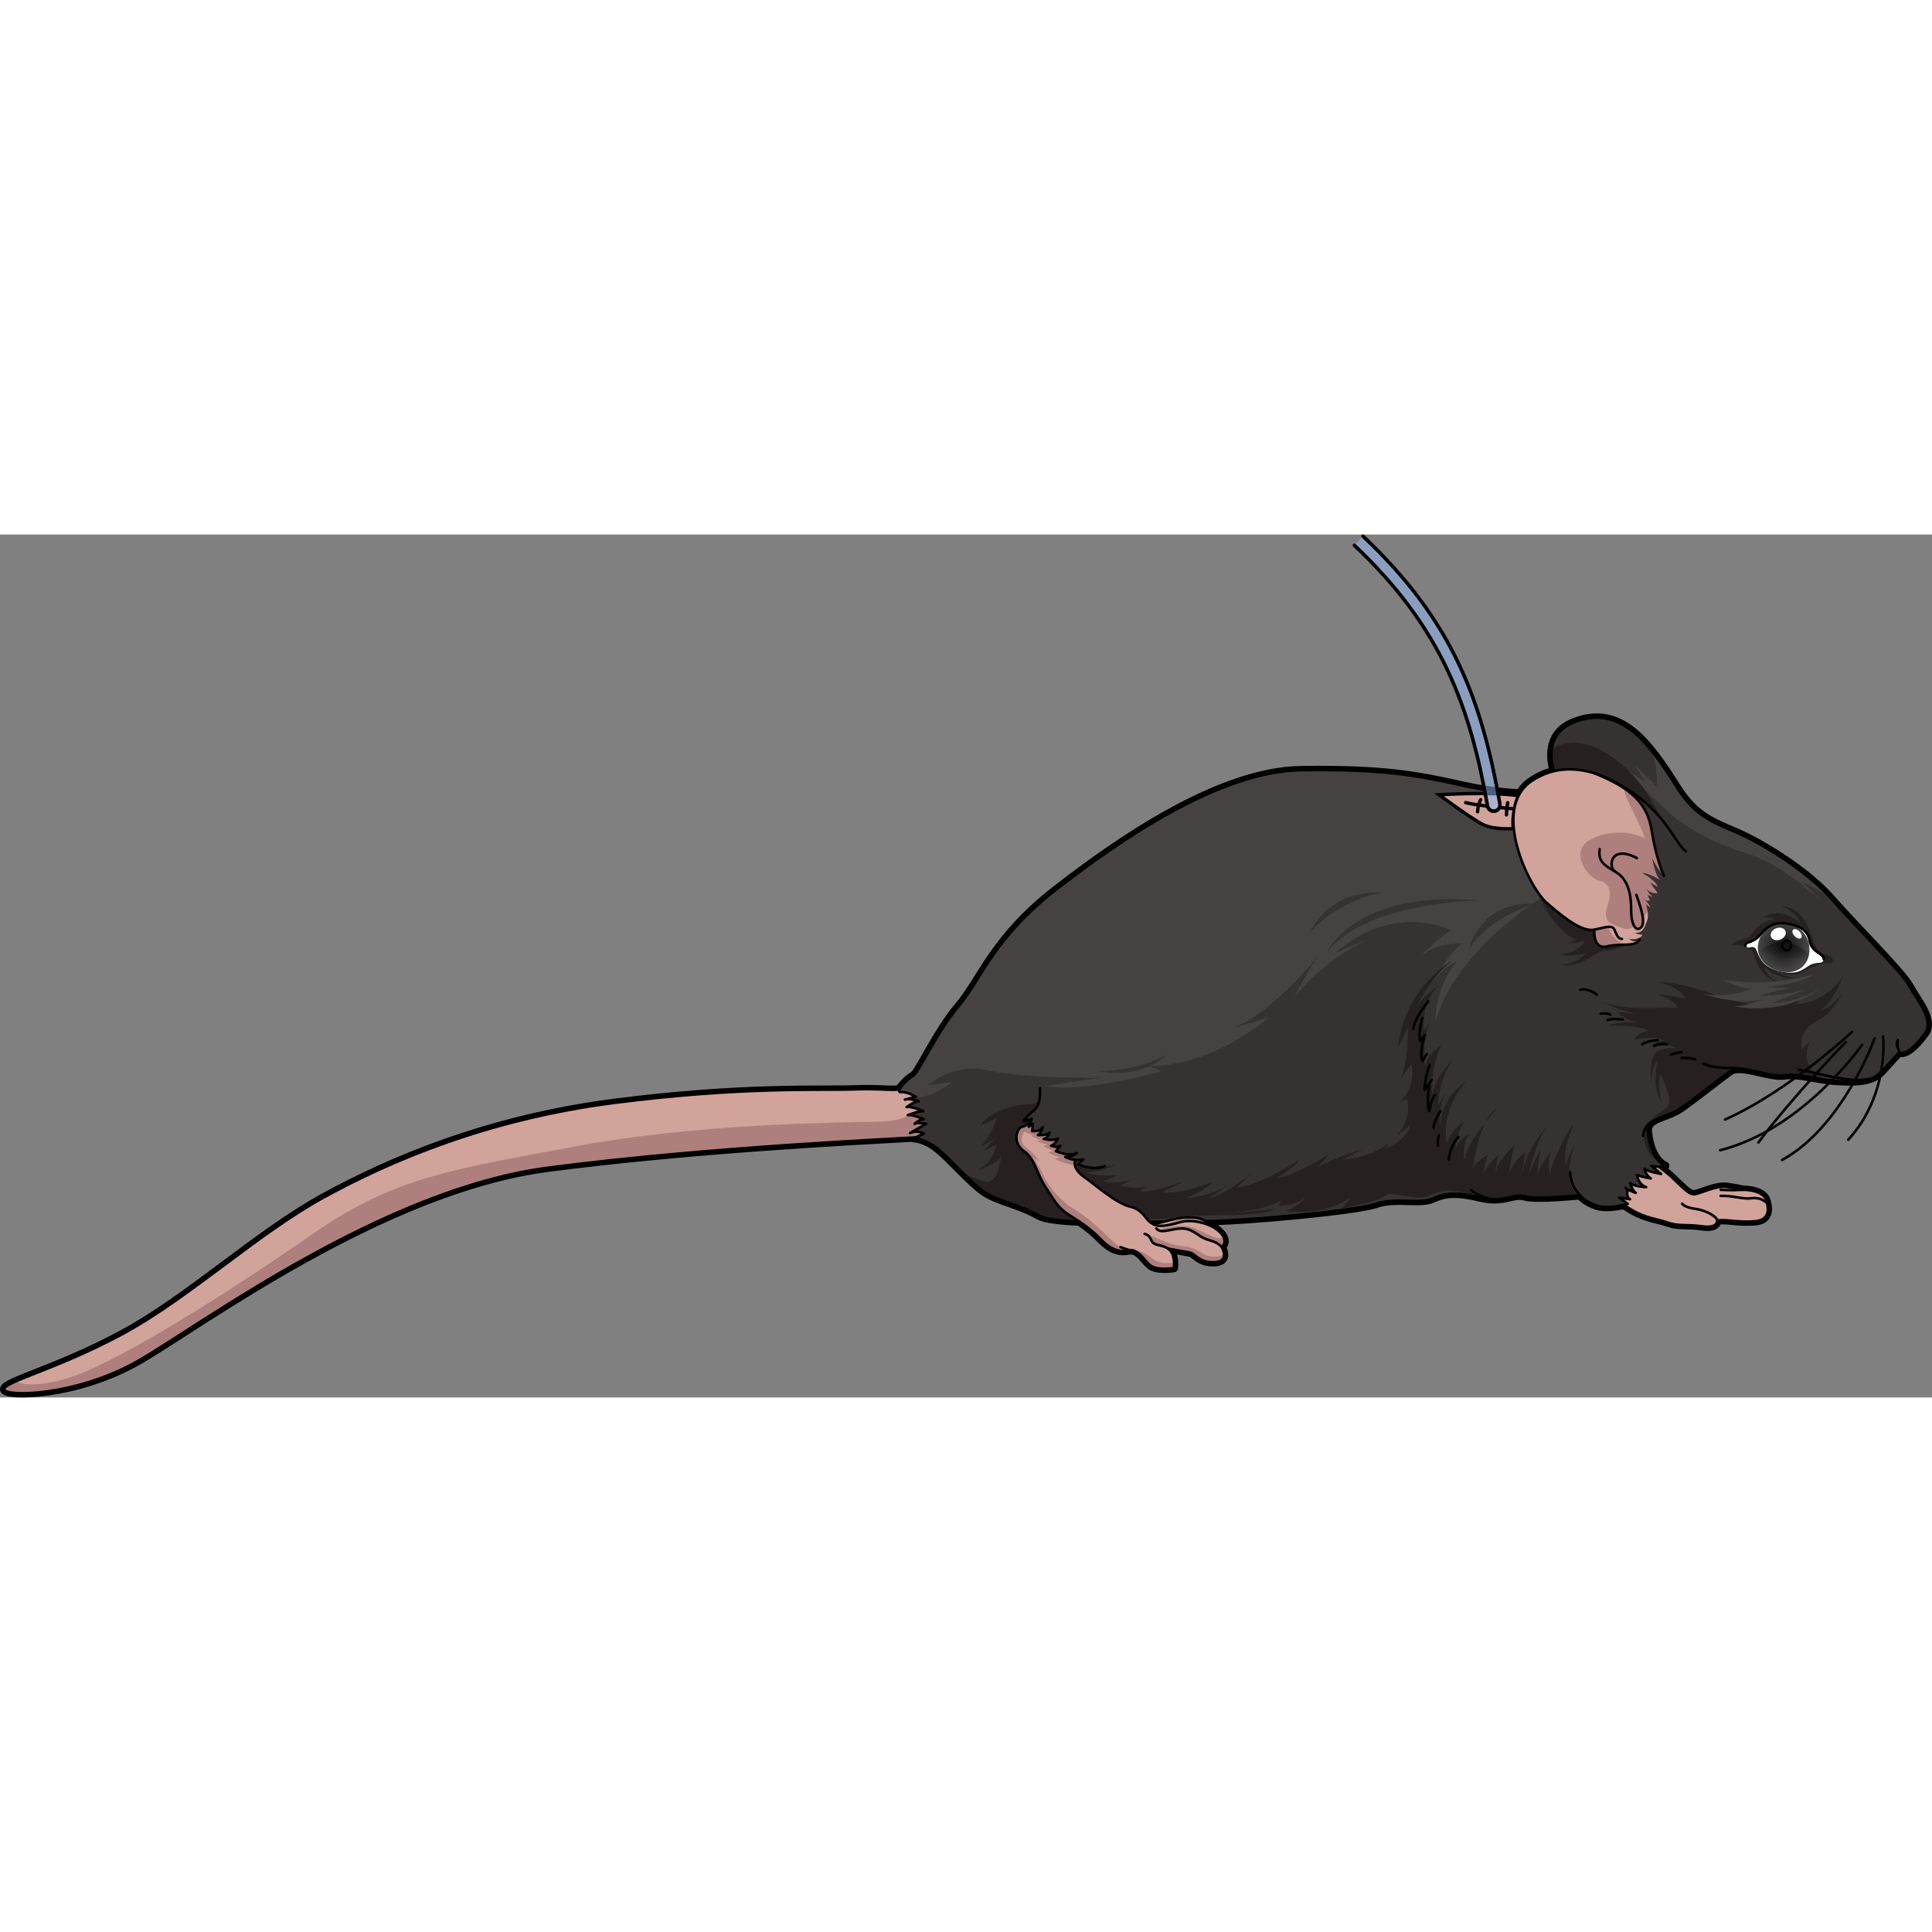 <?xml version="1.0" encoding="utf-8"?>
<!-- Created by: Science Figures, www.sciencefigures.org, Generator: Science Figures Editor -->
<!DOCTYPE svg PUBLIC "-//W3C//DTD SVG 1.1//EN" "http://www.w3.org/Graphics/SVG/1.1/DTD/svg11.dtd">
<svg version="1.1" id="Layer_1" xmlns="http://www.w3.org/2000/svg" xmlns:xlink="http://www.w3.org/1999/xlink" 
	 width="800px" height="800px" viewBox="0 0 571.912 255.458" enable-background="new 0 0 571.912 255.458"
	 xml:space="preserve">
<rect x="0" y="0" width="571.912" height="255.458" fill="#808080" stroke="none"/>
<g>
	<g>
		<g>
			<g>
				
					<path fill="none" stroke="#000000" stroke-width="2.5" stroke-linecap="round" stroke-linejoin="round" stroke-miterlimit="10" d="
					M1.251,253.056c0.174,2.25,21.463,2.078,39.986-8.654c18.52-10.732,72.008-50.543,120.818-56.947
					c42.461-5.572,91.076-8,109.047-8.992l-0.518,0.242c0,0,3.238,0,7.162,3.24c3.92,3.24,9.889,10.23,13.811,12.787
					s10.229,3.58,15.855,6.82c1.818,1.047,6.385,1.576,12.082,1.82c2.301,1.563,4.441,3.23,6.365,5.256
					c2.74,2.885,5.338,3.895,8.223,3.318c2.885-0.578,4.328,2.596,6.346,4.326c2.02,1.732,7.068,0.865,7.068,0.865
					s0.578-4.182-1.73-5.77c0,0,4.615,0.865,6.348,1.154c1.73,0.289,2.883,3.174,7.5,2.885c4.615-0.289,2.02-4.471,2.02-4.471
					s2.739-2.02-1.586-5.338c-1.418-1.086-2.412-1.826-3.252-2.34c11.896-0.074,44.951-3.148,50.531-5.117
					c5.797-2.047,12.959,0.17,16.709-1.535c3.752-1.705,6.989-2.045,14.151-0.34c7.161,1.703,9.548-1.363,13.128-0.342
					c3.58,1.023,16.369-0.342,16.369-0.342s1.363,1.877,4.943,3.07c2.551,0.85,6.126,0.232,7.979-0.195
					c0.841,0.527,1.728,1.068,2.626,1.588c4.108,2.381,7.572,2.596,10.602,3.678s5.625,0.434,10.17,1.082
					c4.543,0.648,4.326-1.73,4.326-1.73c3.029-0.434,6.059,0.648,11.252,0.215c5.192-0.432,3.461-5.408,3.461-5.408
					c-0.432-4.111-7.14-3.895-7.14-3.895s-1.298-0.432-4.761-0.865c-3.46-0.434-8.004,2.164-9.736,2.164
					c-1.73,0-3.895-2.598-6.707-5.193c-0.9-0.83-2.264-1.904-3.705-2.98c1.143-0.016,1.924-0.225,1.924-0.225
					c-2.898-1.363-4.604-5.285-5.115-9.889s5.285-3.92,10.229-7.502c4.945-3.58,10.742-8.184,13.982-10.57
					c3.238-2.389,11.593,1.875,16.197,1.193c4.604-0.682,9.549,1.363,16.539,1.705c6.989,0.34,10.058-0.512,12.445-3.07
					c2.387-2.557,4.946-5.455,4.946-5.455c1.874,0.852,4.772-1.705,7.671-5.627s-2.387-9.889-4.604-13.98
					c-2.218-4.092-16.026-17.732-23.188-25.916c-7.162-8.184-20.801-16.537-28.473-19.777c-7.675-3.24-12.18-5.17-17.394-13.469
					c-8.351-13.301-16.538-24.039-29.837-19.095c-7.785,2.895-7.74,9.582-6.365,14.634c-2.221,0.532-4.436,1.469-6.594,2.928
					c-1.498,1.012-2.633,2.258-3.467,3.672c-4.775-0.244-10.449-0.893-16.822-2.309c-13.811-3.068-23.53-4.944-47.91-4.605
					c-24.383,0.34-54.22,21.143-72.635,35.465c-18.414,14.32-21.992,26.428-28.643,34.27c-6.648,7.844-11.936,19.949-13.639,20.801
					c-1.15,0.576-3.229,2.623-3.885,3.844c-1.62,0.643-5.242-0.191-13.777,0.125c-9.348,0.346-32.889-0.865-70.621,3.98
					c-37.737,4.848-66.642,17.311-86.201,28.043c-19.561,10.73-39.813,29.771-59.371,40.33
					C16.83,247.171,1.08,250.806,1.251,253.056z"/>
				<path fill="#D1A39B" d="M484.531,182.521c0,0,7.357,4.977,10.17,7.572s4.977,5.193,6.707,5.193c1.732,0,6.276-2.598,9.736-2.164
					c3.463,0.434,4.761,0.865,4.761,0.865s6.708-0.217,7.14,3.895c0,0,1.731,4.977-3.461,5.408
					c-5.193,0.434-8.223-0.648-11.252-0.215c0,0,0.217,2.379-4.326,1.73c-4.545-0.648-7.141,0-10.17-1.082
					s-6.493-1.297-10.602-3.678c-4.112-2.381-8.006-5.193-8.006-5.193L484.531,182.521z"/>
				<path fill="none" d="M475.228,194.853l5.008-6.639c0.486-0.539,0.83-0.924,0.893-0.996c0.214-0.252,4.568-1.611,6.816-2.324
					c0.512,0.363,1.053,0.75,1.602,1.15c0.023,1.117,0.146,3.51,0.752,4.225c0.047,0.055,0.095,0.1,0.146,0.133
					c0.951,0.619-1.758-0.855-1.758-0.855s0.666,1.902,1.092,2.188c0.427,0.285-2.804-0.285-2.804-0.285l1.663,2.045
					c0,0-3.946,0.426-4.517,0.236c-0.569-0.189,0.619,2.947,0.619,2.947l-1.948-0.715c0,0,0.381,2.332,1.854,2.949
					s7.129,3.469,13.546,3.992c6.416,0.523,8.033,0.951,7.606-0.189c-0.428-1.141-4.896-3.328-4.896-3.328s4.04-0.521,7.035,0.666
					c2.994,1.188,6.321,1.568,9.505,1.807c3.187,0.236,5.563-2.33,4.042-3.709c-1.521-1.377-6.75-1.758-6.75-1.758
					s4.041-0.523,5.229-0.57c0.904-0.037-2.17-1.252-3.699-1.834c1.381,0.023,6.408,0.35,6.781,3.895c0,0,1.731,4.977-3.461,5.408
					c-5.193,0.434-8.223-0.648-11.252-0.215c0,0,0.217,2.379-4.326,1.73c-4.545-0.648-7.141,0-10.17-1.082
					s-6.493-1.297-10.602-3.678C479.122,197.665,475.228,194.853,475.228,194.853z"/>
				
					<path fill="none" stroke="#000000" stroke-width="0.75" stroke-linecap="round" stroke-linejoin="round" stroke-miterlimit="10" d="
					M484.531,182.521c0,0,7.357,4.977,10.17,7.572s4.977,5.193,6.707,5.193c1.732,0,6.276-2.598,9.736-2.164
					c3.463,0.434,4.761,0.865,4.761,0.865s6.708-0.217,7.14,3.895c0,0,1.731,4.977-3.461,5.408
					c-5.193,0.434-8.223-0.648-11.252-0.215c0,0,0.217,2.379-4.326,1.73c-4.545-0.648-7.141,0-10.17-1.082
					s-6.493-1.297-10.602-3.678c-4.112-2.381-8.006-5.193-8.006-5.193L484.531,182.521z"/>
				
					<path fill="none" stroke="#000000" stroke-width="0.75" stroke-linecap="round" stroke-linejoin="round" stroke-miterlimit="10" d="
					M508.332,203.075c0-1.082-3.244-3.029-6.49-3.463c-3.246-0.432-3.895-1.514-3.895-1.514"/>
				
					<path fill="none" stroke="#000000" stroke-width="0.75" stroke-linecap="round" stroke-linejoin="round" stroke-miterlimit="10" d="
					M515.905,193.987c-3.39,0.217-6.563,0-6.563,0"/>
				
					<path fill="none" stroke="#000000" stroke-width="0.75" stroke-linecap="round" stroke-linejoin="round" stroke-miterlimit="10" d="
					M523.044,197.882c-1.441-1.227-2.74-1.658-4.904-1.371c-2.162,0.289-5.193-0.863-8.799-0.721"/>
				<g>
					<g>
						<path fill="#D1A39B" d="M276.47,158.546c-0.346-0.422-8.309,4.328-9.691,5.367c-1.386,1.037-4.848,0-14.195,0.346
							s-32.889-0.865-70.621,3.98c-37.737,4.848-66.642,17.311-86.201,28.043c-19.561,10.73-39.813,29.771-59.371,40.33
							C16.83,247.171,1.08,250.806,1.251,253.056c0.174,2.25,21.463,2.078,39.986-8.654c18.52-10.732,72.008-50.543,120.818-56.947
							c48.813-6.404,105.76-8.656,114.933-9.348C286.164,177.415,281.144,164.259,276.47,158.546z"/>
						<path fill="#AE7F7C" d="M41.238,244.401c-18.523,10.732-39.813,10.904-39.986,8.654c-0.049-0.641,1.197-1.395,3.451-2.389
							c3.602,1.992,12.398,0.764,21.806-3.393c15.124-6.684,41.567-23.201,66.06-40.232c24.488-17.031,41.568-19.061,77.336-25.828
							s75.727-7.088,90.551-7.412c14.82-0.32,12.566-9.889,12.566-9.889l2.52-5.105c0.519-0.232,0.864-0.342,0.93-0.262
							c4.674,5.713,9.693,18.869,0.519,19.561c-9.173,0.691-66.12,2.943-114.933,9.348
							C113.246,193.858,59.757,233.669,41.238,244.401z"/>
					</g>
					
						<path fill="none" stroke="#000000" stroke-width="0.75" stroke-linecap="round" stroke-linejoin="round" stroke-miterlimit="10" d="
						M276.47,158.546c-0.346-0.422-8.309,4.328-9.691,5.367c-1.386,1.037-4.848,0-14.195,0.346s-32.889-0.865-70.621,3.98
						c-37.737,4.848-66.642,17.311-86.201,28.043c-19.561,10.73-39.813,29.771-59.371,40.33
						C16.83,247.171,1.08,250.806,1.251,253.056c0.174,2.25,21.463,2.078,39.986-8.654c18.52-10.732,72.008-50.543,120.818-56.947
						c48.813-6.404,105.76-8.656,114.933-9.348C286.164,177.415,281.144,164.259,276.47,158.546z"/>
				</g>
				<path fill="#363232" d="M496.157,74.53c5.214,8.299,9.719,10.229,17.394,13.469c7.672,3.24,21.311,11.594,28.473,19.777
					c7.161,8.184,20.97,21.824,23.188,25.916c2.217,4.092,7.502,10.059,4.604,13.98s-5.797,6.479-7.671,5.627
					c0,0-2.56,2.898-4.946,5.455c-2.388,2.559-5.456,3.41-12.445,3.07c-6.99-0.342-11.936-2.387-16.539-1.705
					c-4.604,0.682-12.959-3.582-16.197-1.193c-3.24,2.387-9.037,6.99-13.982,10.57c-4.943,3.582-10.74,2.898-10.229,7.502
					s2.217,8.525,5.115,9.889c0,0-1.875,0.512-4.092,0l2.896,2.387c0,0-3.58-0.512-4.943-1.533c0,0,0.341,1.875,1.875,2.898
					c0,0-2.729-0.512-4.092-1.023c0,0,0.34,2.729,2.729,3.58c0,0-3.58-0.17-4.773-1.193c0,0,0.682,2.217,1.703,2.9
					c0,0-2.387-0.854-2.898-1.365c-0.51-0.512,0.512,0.512,0.512,0.512s-0.682,1.875,0.684,2.729l-3.24-0.512l2.557,1.875
					c0,0-5.625,1.705-9.207,0.512c-3.58-1.193-4.943-3.07-4.943-3.07s-12.789,1.365-16.369,0.342
					c-3.58-1.021-5.967,2.045-13.128,0.342c-7.162-1.705-10.399-1.365-14.151,0.34c-3.75,1.705-10.912-0.512-16.709,1.535
					s-41.262,5.285-51.832,5.115c-10.573-0.17-42.455,1.535-48.082-1.705s-11.934-4.264-15.855-6.82s-9.891-9.547-13.811-12.787
					c-3.924-3.24-7.162-3.24-7.162-3.24l2.898-1.363c0,0-2.045-1.193-4.091-0.17l4.772-2.729c0,0-2.898-0.512-3.408,0
					c0,0,1.361-1.363,2.727-1.363c0,0-3.58-1.535-4.773-1.195c0,0,3.068-1.191,4.604-1.191c0,0-3.58-1.533-4.945-1.195
					c0,0,2.559-1.875,3.58-1.703c0,0-2.727-1.023-4.093-0.514l3.241-0.852c0,0-2.56-1.533-4.434-1.363
					c-1.875,0.17,1.877-3.922,3.582-4.775c1.703-0.852,6.99-12.957,13.639-20.801c6.65-7.842,10.229-19.949,28.643-34.27
					c18.415-14.322,48.252-35.125,72.635-35.465c24.38-0.339,34.1,1.537,47.91,4.605s24.381,2.557,29.496,2.047
					c0,0-9.547-16.027,3.752-20.972S487.806,61.229,496.157,74.53z"/>
				<path fill="#464241" d="M270.246,160.29c1.703-0.852,6.99-12.957,13.639-20.801c6.65-7.842,10.229-19.949,28.643-34.27
					c18.415-14.322,48.252-35.125,72.635-35.465c24.38-0.339,34.1,1.537,47.91,4.605c7.875,1.75,14.691,2.334,20.049,2.42
					c2.498,11.1,5.97,28.938,5.97,28.938s-27.558,15.85-34.142,38.287c0,0-0.244-10,6.34-17.559c0,0-3.658,1.219-6.584,5.365
					c0,0,3.658-7.316,8.047-10.73c0,0-7.373-0.398-12.214,3.67c2.159-2.127,6.271-6.014,9.044-7.572c0,0-17.07-8.779-34.385,6.828
					l10.487-4.633c0,0-13.66,6.096-22.438,17.559c0,0,3.902-8.291,7.561-12.926c0,0-12.926,16.584-25.364,21.949l10-2.928
					c0,0-15.364,13.902-34.872,14.389l3.17,1.463c0,0-22.682,6.586-34.632,4.391l16.584-2.439c0,0-22.679,0.244-33.165-2.195
					c-10.486-2.438-17.803,4.391-17.803,4.391l7.07-0.975c0,0-5.197,4.826-12.613,4.881l1.916-0.504c0,0-2.56-1.533-4.434-1.363
					C264.789,165.235,268.541,161.144,270.246,160.29z"/>
				<path fill="#D1A39B" stroke="#000000" stroke-miterlimit="10" d="M447.989,87.068c0,0-5.66,0.415-8.919-1.172
					s-13.112-8.862-13.112-8.862s15.834-0.988,23.568,0.302C448.089,80.142,447.603,85.163,447.989,87.068z"/>
				<g>
					<g>
						<path fill="#464241" d="M483.964,68.162l6.34,6.341c0,0,0.936-4.225-1.416-10.473c2.492,3.084,4.875,6.686,7.269,10.5
							c5.214,8.299,9.719,10.229,17.394,13.469c7.484,3.16,20.634,11.189,27.92,19.18c-2.805-1.768-5.611-3.365-8-4.387l7.316,7.314
							c0,0-12.194-12.193-23.413-15.607c-11.218-3.414-18.776-8.047-23.898-12.682c-5.12-4.633-14.876-14.144-14.876-14.144
							l8.291,5.608L483.964,68.162z"/>
						<g>
							<path fill="#464241" d="M419.095,126.202c0.445-0.539,0.929-1.02,1.442-1.451
								C419.659,125.618,419.095,126.202,419.095,126.202z"/>
						</g>
						<g>
							<path fill="#272021" d="M541.748,126.964c0.922,0.154,1.52-1.418-0.607-2.33s-3.344-1.316-4.456-4.559
								c-1.116-3.242-2.534-9.32-9.321-10.131c0,0,4.559,1.824,5.572,5.066c0,0-5.473-5.168-11.348-1.621
								c0,0,1.722-0.406,3.646,0.404c0,0-3.748,0.811-5.369,2.734c-1.622,1.926-1.115,2.736-3.85,3.242
								c-2.734,0.508-3.344,1.824-3.344,1.824s5.066-0.305,6.08,1.723c1.012,2.025,1.619,8.104,8.914,9.625
								c0,0-4.559-1.115-5.471-5.066c0,0,3.85,3.951,9.727,3.545c0,0-4.965-0.709-6.281-2.432c0,0,4.152,2.635,7.901,0.508
								C537.29,127.368,539.922,126.661,541.748,126.964z"/>
							<path fill="#272021" d="M489.472,140.136c3.547-0.203,7.092,0,7.092,0c-0.505-2.332-5.876-3.951-5.876-3.951
								c2.229,0,8.308,1.113,8.308,1.113c-2.635-3.85-8.004-4.762-8.004-4.762c5.977-0.203,13.576,2.838,22.795,5.572
								s19.856-1.215,19.856-1.215l-1.823,2.127c9.117-0.406,13.879-8.51,13.879-8.51c-3.545,9.422-7.498,10.637-7.498,10.637
								c4.154-0.912,7.092-5.471,7.092-5.471s-2.328,5.979-7.7,8.51c-5.368,2.533-4.354,8.207-4.354,8.207l2.635-2.432
								c0,0-3.242,5.875,1.619,9.725c1.015,0.803,2.295,1.389,3.682,1.813c-5.176-0.664-9.185-1.938-12.961-1.379
								c-4.604,0.682-12.959-3.582-16.197-1.193c-3.24,2.387-9.037,6.99-13.982,10.57c-4.943,3.582-10.74,2.898-10.229,7.502
								c0.426,3.846,1.688,7.209,3.783,9.01c-1.798-0.816-3.67-2.469-4.648-5.756c-2.229-7.498,6.281-9.018,7.092-11.65
								c0.811-2.635-2.531-8.916-2.531-8.916c-1.014,3.852,0.303,8.105,0.303,8.105c-3.039-4.053-1.215-11.955-1.215-11.955
								c-1.621,1.115-1.824,6.688-1.824,6.688s-0.607-6.08,0.911-8.51c1.521-2.432,6.282-1.926,6.282-1.926
								c-1.621-1.621-7.092-0.506-7.092-0.506c0.607-1.723,3.748-1.824,3.748-1.824c-2.734-1.621-8.914-0.203-8.914-0.203
								c1.52-2.635,4.355-2.734,4.355-2.734c-3.85-1.824-11.854-1.418-11.854-1.418c2.23-1.418,9.93-1.014,9.93-1.014
								c-5.268-0.102-7.396-3.039-7.396-3.039l6.082,0.475c-6.014-0.693-10.844-3.818-10.844-3.818
								C476.909,140.034,485.927,140.337,489.472,140.136z"/>
							<path fill="#272021" d="M482.945,120.206c0,0-4.326,3.174-7.645,3.029s-6.637,5.336-13.56,4.184c0,0,5.481-0.289,7.5-3.463
								c0,0-4.182,1.299-7.644,0.289c0,0,5.625-0.145,7.5-3.895c0,0-3.029,0.721-5.193,0.576c0,0,3.607-0.865,4.038-2.164
								c0,0-0.434,3.75-6.633-2.74c-6.204-6.49-8.369-17.453-8.369-17.453l18.465,7.789L482.945,120.206z"/>
							<path fill="#272021" d="M451.458,76.737c4.825,0.164,8.62-0.082,11.11-0.33c0,0-4.076-6.848-3.188-12.972
								c11.057-6.692,24.498,6.71,29.047,14.507c5.047,8.654,9.229,15.867,9.807,16.443l-41.398-15.578
								C456.835,78.808,452.89,78.897,451.458,76.737z"/>
							<g>
								<path fill="#272021" d="M456.197,181.745c0.066-0.152,0.135-0.285,0.207-0.379
									C456.404,181.366,456.325,181.509,456.197,181.745z"/>
								<path fill="#272021" d="M443.276,169.683c0,0-1.633,1.877-3.542,4.322C440.692,172.103,441.861,170.517,443.276,169.683z"/>
								<path fill="#272021" d="M340.393,192.913l1.335-0.584C341.728,192.329,341.289,192.626,340.393,192.913z"/>
								<path fill="#272021" d="M315.042,185.261c8.224,4.326,15.003,1.154,15.003,1.154c-2.74,2.307-8.799,2.451-8.799,2.451
									c3.172,1.154,9.086,0.865,9.52,0.865s-4.328,1.73-4.328,1.73c4.328,1.012,8.512-0.576,8.512-0.576l-3.174,1.875
									c4.262,1.088,7.098,0.639,8.618,0.152l-3.28,1.434c3.75,0.867,12.549-2.74,12.982-2.74c0.432,0-6.059,3.029-6.059,3.029
									c6.059,0.867,14.857-3.029,14.857-3.029c-2.021,2.74-7.789,4.762-7.789,4.762c6.49,0,13.125-4.184,13.125-4.184
									l-6.635,4.471c6.635-2.02,13.27-7.934,13.27-7.934l-4.76,4.615c8.656-1.297,18.465-8.365,18.465-8.365
									c-1.011,2.453-6.924,5.625-6.924,5.625c5.913-0.721,16.011-7.355,16.011-7.355l-3.752,4.184
									c5.77-3.318,13.562-5.482,13.562-5.482l-6.059,3.029c8.654-0.289,13.703-4.904,13.703-4.904l-1.01,1.73
									c6.779-2.596,7.356-7.211,7.356-7.211c-0.722,1.297-3.752,3.172-3.752,3.172c4.618-5.77,2.741-10.816,2.741-10.816
									l-2.451,1.586c5.77-5.627,3.75-11.828,3.75-11.828l-3.029,4.326c2.308-5.48,2.02-15.145,2.02-15.145l-2.885,6.203
									c1.586-17.887,16.012-25.965,16.012-25.965c-5.678,4.414-9.207,10.895-10.706,14.088c2.219-3.928,6.956-6.732,6.956-6.732
									c-5.627,4.473-4.617,13.416-4.617,13.416l1.729-2.598c-2.306,5.916-1.44,12.982-1.44,12.982
									c1.588-4.471,4.76-5.914,4.76-5.914c-3.172,7.357-2.596,14.281-2.596,14.281c0.865-5.049,6.201-10.242,6.201-10.242
									c-4.182,5.336-4.471,13.561-4.471,13.561l2.163-3.607c-2.449,5.625-1.442,9.809-1.442,9.809
									c0-8.51,7.502-13.271,7.502-13.271c-8.223,10.242-5.482,18.465-5.482,18.465c0.578-3.607,4.904-6.635,4.904-6.635
									c-2.309,4.326-2.451,8.365-2.451,8.365c0.432-3.029,4.039-4.615,4.039-4.615c-2.309,2.885-1.588,10.098-1.01,6.203
									c0.328-2.215,3.316-6.439,5.832-9.67c-2.844,5.662-3.813,14.141-3.813,14.141c0.576-2.596,4.76-4.615,4.76-4.615
									c-1.155,1.152-1.443,6.057-1.443,6.057c0.434-2.885,4.762-6.346,4.762-6.346c-1.157,1.154-1.299,6.346-1.299,6.346
									c-0.145-3.895,6.201-9.375,6.201-9.375c-1.441,1.443-2.162,9.088-2.162,9.088c1.01-3.605,4.76-6.49,4.76-6.49l-1.154,7.5
									c1.01-8.078,7.934-15.58,7.934-15.58c-2.961,3.58-5.393,12.85-6.035,15.457c0.691-2.316,3.217-7.076,3.953-8.441
									c-0.842,1.969-1.092,8.42-1.092,8.42c0.289-3.174,4.039-7.502,4.039-7.502c-1.299,3.029-0.289,7.502-0.289,7.502
									c-0.145-5.049,9.087-20.051,6.348-13.992c-0.074,0.164-0.146,0.33-0.217,0.494c-2.469,5.83-1.514,10.469-1.514,10.469
									c0.289-2.164,2.596-6.348,2.596-6.348c-4.327,13.705,1.617,14.795,1.617,14.795s-12.789,1.365-16.369,0.342
									c-3.58-1.021-5.967,2.045-13.128,0.342c-0.993-0.238-1.905-0.432-2.761-0.59c-5.781-1.906-7.819-2.01-12.202-0.031
									c-4.471,2.02-11.25-1.73-13.124,0c-1.876,1.732-12.838,3.895-12.838,3.895l2.596-3.461
									c-7.5,5.914-19.473,4.184-19.473,4.184c3.895-1.01,6.923-4.906,6.923-4.906c-2.453,3.318-8.798,3.318-8.798,3.318
									l0.721-1.586c-6.059,3.895-19.617,3.895-19.617,3.895c4.471,0.289,18.607-1.443,18.607-1.443
									c-6.635,3.029-26.252,1.443-29.716,2.453c-3.46,1.01-13.126,0.576-17.452-0.434
									C326.725,200.55,315.042,185.261,315.042,185.261z"/>
							</g>
							<path fill="#272021" d="M293.121,191.483c2.691-1.107,3.166-7.441,3.166-7.441c-1.9,3.008-6.648,3.959-6.648,3.959
								c4.273-2.059,5.381-7.441,5.381-7.441l-4.115,2.059c2.217-2.373,4.275-4.432,4.275-4.432
								c-1.268,1.266-4.908,3.008-4.908,3.008c3.008-3.008,4.908-8.549,4.908-8.549l-4.908,2.375
								c1.582-3.324,8.391-6.016,13.454-6.332c5.067-0.318,5.226-1.742,5.226-1.742l-1.742,13.455l2.217,8.549l12.738,14.516
								c-6.92-0.188-12.655-0.709-14.75-1.914c-5.627-3.24-11.934-4.264-15.855-6.82c-1.824-1.189-4.09-3.336-6.385-5.619
								C288.556,190.692,291.927,191.976,293.121,191.483z"/>
						</g>
					</g>
					<path fill="#464241" d="M537.128,130.104c0,0-12.438,4.146-27.314,1.707c0,0,5.854,2.682,8.778,2.682
						c0,0-6.584,2.928-14.63,1.465c0,0,10.486,3.656,18.291,1.463c0,0-4.88,2.193-9.023,2.193c0,0,13.656,3.414,25.605-5.121
						c0,0-7.805,4.391-14.145,4.146l9.756-3.902c0,0-8.293,2.195-13.658,1.707l8.536-2.193l-6.829-0.246
						C522.496,134.005,532.508,133.245,537.128,130.104z"/>
				</g>
				<path d="M562.143,153.3c-0.599-0.947-1.425-2.211-0.86-3.387c0.566-1.174,0.846-0.695,0.86,0
					c0.011,0.697-0.425,2.742,1.098,3.525L562.143,153.3z"/>
				<g>
					<path fill="#FFFFFF" d="M520.809,118.757c-0.896,1.148-1.495,1.385-3.089,1.91c-1.588,0.529-1.263,1.346-0.309,1.531
						c0.957,0.188,1.847-0.729,2.576,0.922c0.732,1.652,1.487,5.068,7.232,6.275c5.746,1.205,6.964-1.322,9.055-2.17
						c2.092-0.85,3.373,0.146,3.555-1.531s-3.5-1.811-4.146-5.457c-0.651-3.646-3.915-4.535-6.298-5
						C526.64,114.7,523.814,114.903,520.809,118.757z"/>
					<g>
						<radialGradient id="SVGID_1_" cx="527.962" cy="121.898" r="11.874" gradientUnits="userSpaceOnUse">
							<stop  offset="0" style="stop-color:#101010"/>
							<stop  offset="0.64" style="stop-color:#474747"/>
						</radialGradient>
						<path fill="url(#SVGID_1_)" d="M535.548,124.067c-0.613,3.998-3.973,6.178-8.328,5.328c-4.352-0.852-7.411-4.115-6.799-8.117
							c0.611-3.998,4.613-6.893,8.965-6.041C533.741,116.087,536.159,120.067,535.548,124.067z"/>
					</g>
					
						<linearGradient id="SVGID_2_" gradientUnits="userSpaceOnUse" x1="451.744" y1="56.604" x2="451.744" y2="47.798" gradientTransform="matrix(0.985 0.171 -0.171 0.985 91.584 -3.426)">
						<stop  offset="0.461" style="stop-color:#000000;stop-opacity:0"/>
						<stop  offset="1" style="stop-color:#000000"/>
					</linearGradient>
					<path opacity="0.4" fill="url(#SVGID_2_)" d="M529.493,120.856c-3.362-0.658-6.599,0.527-8.951,2.863
						c0.669,2.836,3.259,5.008,6.679,5.676c4.197,0.818,7.451-1.195,8.229-4.928C533.912,122.644,531.874,121.321,529.493,120.856z"
						/>
					
						<path fill="#111111" stroke="#000000" stroke-width="0.656" stroke-linecap="round" stroke-linejoin="round" stroke-miterlimit="10" d="
						M530.22,121.905c-0.125,0.813-0.816,1.355-1.549,1.211c-0.734-0.145-1.225-0.916-1.102-1.729
						c0.125-0.814,0.816-1.357,1.551-1.213C529.855,120.317,530.345,121.091,530.22,121.905z"/>
					<path fill="#FFFFFF" d="M528.585,117.556c0.246,0.955-0.539,2.031-1.747,2.408c-1.208,0.375-2.388-0.094-2.634-1.049
						c-0.247-0.953,0.538-2.033,1.748-2.408C527.159,116.13,528.337,116.601,528.585,117.556z"/>
					<path fill="#FFFFFF" d="M533.208,119.378c-0.33,0.436-1.156,0.266-1.84-0.379c-0.682-0.645-0.967-1.52-0.637-1.955
						c0.332-0.436,1.158-0.264,1.841,0.377C533.254,118.065,533.542,118.942,533.208,119.378z"/>
					
						<path fill="none" stroke="#000000" stroke-width="0.75" stroke-linecap="round" stroke-linejoin="round" stroke-miterlimit="10" d="
						M539.83,125.694c0.182-1.678-3.5-1.811-4.146-5.457c-0.651-3.646-3.915-4.535-6.298-5c-2.746-0.537-5.582-0.342-8.577,3.52
						c-0.796,1.023-2.375,1.785-3.337,2.023c-0.964,0.236-0.773,0.947-0.773,0.947"/>
				</g>
				<g>
					<g>
						
							<path fill="none" stroke="#000000" stroke-width="0.75" stroke-linecap="round" stroke-linejoin="round" stroke-miterlimit="10" d="
							M496.157,74.53c5.214,8.299,9.719,10.229,17.394,13.469c7.672,3.24,21.311,11.594,28.473,19.777
							c7.161,8.184,20.97,21.824,23.188,25.916c2.217,4.092,7.502,10.059,4.604,13.98s-5.797,6.479-7.671,5.627
							c0,0-2.56,2.898-4.946,5.455c-2.388,2.559-5.456,3.41-12.445,3.07c-6.99-0.342-11.936-2.387-16.539-1.705
							c-4.604,0.682-12.959-3.582-16.197-1.193c-3.24,2.387-9.037,6.99-13.982,10.57c-4.943,3.582-10.74,2.898-10.229,7.502
							s2.217,8.525,5.115,9.889c0,0-1.875,0.512-4.092,0l2.896,2.387c0,0-3.58-0.512-4.943-1.533c0,0,0.341,1.875,1.875,2.898
							c0,0-2.729-0.512-4.092-1.023c0,0,0.34,2.729,2.729,3.58c0,0-3.58-0.17-4.773-1.193c0,0,0.682,2.217,1.703,2.9
							c0,0-2.387-0.854-2.898-1.365c-0.51-0.512,0.512,0.512,0.512,0.512s-0.682,1.875,0.684,2.729l-3.24-0.512l2.557,1.875
							c0,0-5.625,1.705-9.207,0.512c-3.58-1.193-4.943-3.07-4.943-3.07s-12.789,1.365-16.369,0.342
							c-3.58-1.021-5.967,2.045-13.128,0.342c-7.162-1.705-10.399-1.365-14.151,0.34c-3.75,1.705-10.912-0.512-16.709,1.535
							s-41.262,5.285-51.832,5.115c-10.573-0.17-42.455,1.535-48.082-1.705s-11.934-4.264-15.855-6.82s-9.891-9.547-13.811-12.787
							c-3.924-3.24-7.162-3.24-7.162-3.24l2.898-1.363c0,0-2.045-1.193-4.091-0.17l4.772-2.729c0,0-2.898-0.512-3.408,0
							c0,0,1.361-1.363,2.727-1.363c0,0-3.58-1.535-4.773-1.195c0,0,3.068-1.191,4.604-1.191c0,0-3.58-1.533-4.945-1.195
							c0,0,2.559-1.875,3.58-1.703c0,0-2.727-1.023-4.093-0.514l3.241-0.852c0,0-2.56-1.533-4.434-1.363
							c-1.875,0.17,1.877-3.922,3.582-4.775c1.703-0.852,6.99-12.957,13.639-20.801c6.65-7.842,10.229-19.949,28.643-34.27
							c18.415-14.322,48.252-35.125,72.635-35.465c24.38-0.339,34.1,1.537,47.91,4.605s24.381,2.557,29.496,2.047
							c0,0-9.547-16.027,3.752-20.972S487.806,61.229,496.157,74.53z"/>
						
							<path fill="none" stroke="#000000" stroke-width="0.75" stroke-linecap="round" stroke-linejoin="round" stroke-miterlimit="10" d="
							M517.324,158.431c-3.8-1.01-9.424,0.145-13.029-1.875"/>
						
							<path fill="none" stroke="#000000" stroke-width="0.75" stroke-linecap="round" stroke-linejoin="round" stroke-miterlimit="10" d="
							M501.841,155.401c-1.01-0.289-2.596-0.578-4.039-0.434"/>
						
							<path fill="none" stroke="#000000" stroke-width="0.75" stroke-linecap="round" stroke-linejoin="round" stroke-miterlimit="10" d="
							M497.802,153.237c0,0-1.588,0.145-3.174,0.723"/>
						
							<path fill="none" stroke="#000000" stroke-width="0.75" stroke-linecap="round" stroke-linejoin="round" stroke-miterlimit="10" d="
							M493.33,150.931c0,0-1.73-0.434-3.605,0.432"/>
						
							<path fill="none" stroke="#000000" stroke-width="0.75" stroke-linecap="round" stroke-linejoin="round" stroke-miterlimit="10" d="
							M490.734,149.63c0,0-3.462,0.291-4.615,1.301"/>
						
							<path fill="none" stroke="#000000" stroke-width="0.75" stroke-linecap="round" stroke-linejoin="round" stroke-miterlimit="10" d="
							M480.349,143.573c0,0-2.598-0.434-4.474,0.145"/>
						
							<path fill="none" stroke="#000000" stroke-width="0.75" stroke-linecap="round" stroke-linejoin="round" stroke-miterlimit="10" d="
							M476.741,142.13c0,0-1.009-0.576-2.885-0.287"/>
						
							<path fill="none" stroke="#000000" stroke-width="0.75" stroke-linecap="round" stroke-linejoin="round" stroke-miterlimit="10" d="
							M472.703,136.218c0,0-2.307-2.02-4.904-1.443"/>
						
							<path fill="none" stroke="#000000" stroke-width="0.75" stroke-linecap="round" stroke-linejoin="round" stroke-miterlimit="10" d="
							M486.374,178.048c0,0,0.058-2.996,2.869-4.324"/>
						
							<path fill="none" stroke="#000000" stroke-width="0.75" stroke-linecap="round" stroke-linejoin="round" stroke-miterlimit="10" d="
							M467.685,195.583c-2.049-2.246-2.626-3.832-2.916-6.861"/>
						
							<path fill="none" stroke="#000000" stroke-width="0.75" stroke-linecap="round" stroke-linejoin="round" stroke-miterlimit="10" d="
							M422.794,138.235c-0.576,0.723-4.158,5.051-4.387,8.078"/>
						
							<path fill="none" stroke="#000000" stroke-width="0.75" stroke-linecap="round" stroke-linejoin="round" stroke-miterlimit="10" d="
							M421.064,143.14c0,0-1.299,4.039-0.723,6.781l1.443-1.732c0,0-1.73,4.762-0.721,7.646l1.297-2.02"/>
						
							<path fill="none" stroke="#000000" stroke-width="0.75" stroke-linecap="round" stroke-linejoin="round" stroke-miterlimit="10" d="
							M423.225,156.987c0,0-1.728,4.617-1.44,7.357l2.02-2.885"/>
						
							<path fill="none" stroke="#000000" stroke-width="0.75" stroke-linecap="round" stroke-linejoin="round" stroke-miterlimit="10" d="
							M423.083,163.19c0,0-0.865,5.193,0,7.502c0,0,0.575-3.75,1.73-4.762"/>
						
							<path fill="none" stroke="#000000" stroke-width="0.75" stroke-linecap="round" stroke-linejoin="round" stroke-miterlimit="10" d="
							M426.4,170.692c0,0-2.02,3.029-2.02,5.049"/>
						
							<path fill="none" stroke="#000000" stroke-width="0.75" stroke-linecap="round" stroke-linejoin="round" stroke-miterlimit="10" d="
							M425.968,177.903c0,0-0.575,1.877-0.289,3.029"/>
						
							<path fill="none" stroke="#000000" stroke-width="0.75" stroke-linecap="round" stroke-linejoin="round" stroke-miterlimit="10" d="
							M431.738,178.337c0,0-2.453,2.451-2.885,6.635"/>
						
							<path fill="none" stroke="#000000" stroke-width="0.75" stroke-linecap="round" stroke-linejoin="round" stroke-miterlimit="10" d="
							M442.125,196.788c-2.419-0.221-5.052-1.383-6.637-2.705"/>
					</g>
					
						<path fill="none" stroke="#000000" stroke-width="0.75" stroke-linecap="round" stroke-linejoin="round" stroke-miterlimit="10" d="
						M553.316,161.202c-3.164,0.584-7.484,0.195-13.479-1.217c-5.996-1.41-7.416-1.555-7.416-1.555"/>
				</g>
				<g>
					<path fill="#D1A39B" d="M499.056,93.798c-3.07-2.557-5.116-8.695-12.448-14.834c-7.332-6.137-21.142-14.15-33.247-5.967
						c-12.106,8.184-0.682,31.543,4.434,35.977c5.114,4.432,10.4,8.693,14.15,8.012c0,0-0.51,5.969,3.752,4.945
						c4.261-1.023,8.184,0.342,9.719-2.047"/>
					<path fill="#D1A39B" d="M494.099,102.534c-0.562,1.492-3.926,12.553-7.726,15.678c-3.801,3.123-13.248,3.799-13.671-3.193
						c-0.422-6.994-1.963-9.486-7.891-10.078c-5.93-0.592-13.045-5.572-12.688-14.229c0.355-8.654,18.141-19.563,31.303-11.383
						C496.589,87.511,496.115,97.163,494.099,102.534z"/>
					<g>
						<path fill="#AE7F7C" d="M490.566,94.659c1.531,4.549,2.688,9.246-0.533,13.891c-3.224,4.646-6.691,9.219-9.305,8.113
							c-2.611-1.104-6.629-1.273-4.967-6.402c1.661-5.129,0.391-7.16-2.34-7.801c-2.733-0.643-7.326-5.879-4.869-10.152
							C471.008,88.032,487.3,84.956,490.566,94.659z"/>
					</g>
					<path fill="#AE7F7C" d="M488.375,85.134c-0.741-2.123-5.583-10.48-7.345-9.84c-1.764,0.639,7.909,14.545,6.73,20.273
						c-1.18,5.729-4.41-2.035-7.631-1.104c-3.222,0.934-5.352,3.58-6.673-0.602c0,0-0.679,2.588,2.495,4.592
						c3.172,2.004,6.402,4.143,6.77,9.82c0.365,5.678,0.43,8.676,2.97,8.104c2.542-0.572-2.886-11.779-1.706-13.078
						c1.18-1.297,8.877-0.102,7.729-4.371S488.375,85.134,488.375,85.134z"/>
					<path fill="#363232" d="M500.325,94.458c-3.677-1.516-3.938-5.088-10.482-12.461c-9.301-10.479-17.897-11.335-17.897-11.335
						c11.593,4.655,15.793,9.284,17.051,17.339c1.259,8.057,3.582,13.129,3.582,13.129s-2.096-2.291-3.502-5.348
						c0,0,0.864,5.166,2.379,6.572c0,0-3.1-2.162-5.336-2.162c0,0,3.895,2.055,4.615,4.109l-2.307-1.297l2.307,3.137
						c0,0-1.982,0.41-3.281-1.201c0,0,0.758,1.742,2.054,2.5l-1.837-0.781l0.758,1.646c0,0-1.187,0.541-2.054-0.648
						c0,0,2.161,1.838,2.054,2.703l-1.191-0.865c0,0,1.082,3.137,0.323,4.869c-0.755,1.73-1.081,3.758-3.677,3.555
						c0,0,2.271,1.178,3.354,0c0,0-1.729,2.332-4.975,1.795c0,0,0.988,1.115,2.765,0.641l2.86-0.641L500.325,94.458z"/>
					<path fill="#AE7F7C" d="M482.615,121.331c3.004,0.182-3.08-0.076-5.332,0.314c-2.25,0.389-4.611,0.268-4.971-1.551
						c-0.359-1.82-0.907-3.004,1.084-3.436c1.992-0.432,1.801-0.439,2.574-0.361C476.741,116.378,476.741,120.978,482.615,121.331z"
						/>
					
						<path fill="none" stroke="#000000" stroke-width="0.75" stroke-linecap="round" stroke-linejoin="round" stroke-miterlimit="10" d="
						M471.945,116.985c3.24-0.682,5.287-1.533,5.969,0c0.682,1.535,1.023,2.729,2.217,2.729"/>
					
						<path fill="none" stroke="#000000" stroke-width="0.75" stroke-linecap="round" stroke-linejoin="round" stroke-miterlimit="10" d="
						M484.393,106.659c0.171,0.777,3.069,7.584,1.534,9.467c-1.534,1.883-3.068-0.609-3.068-4.732c0-4.127-0.514-9.242-4.775-11.629
						c-4.263-2.387-4.859-3.58-4.561-6.648"/>
					
						<path fill="none" stroke="#000000" stroke-width="0.75" stroke-linecap="round" stroke-linejoin="round" stroke-miterlimit="10" d="
						M478.083,99.765c-2.131-1.311-1.363-8.135,6.48-3.982"/>
					
						<path fill="none" stroke="#000000" stroke-width="0.75" stroke-linecap="round" stroke-linejoin="round" stroke-miterlimit="10" d="
						M492.578,101.13c0,0-2.323-5.072-3.582-13.129c-1.258-8.055-5.458-12.684-17.051-17.339"/>
					
						<path fill="none" stroke="#000000" stroke-width="0.75" stroke-linecap="round" stroke-linejoin="round" stroke-miterlimit="10" d="
						M499.056,93.798c-3.07-2.557-5.116-8.695-12.448-14.834c-7.332-6.137-21.142-14.15-33.247-5.967
						c-12.106,8.184-0.682,31.543,4.434,35.977c5.114,4.432,10.4,8.693,14.15,8.012c0,0-0.51,5.969,3.752,4.945
						c4.261-1.023,8.184,0.342,9.719-2.047"/>
				</g>
				<path fill="#D1A39B" d="M306.677,171.845c0,0-2.309,3.174-4.039,3.463c-1.733,0.289-3.031,4.76,0.432,7.213
					c3.463,2.451,3.75,6.635,6.348,10.529c2.596,3.895,3.605,6.203,7.066,8.365c3.463,2.164,6.637,4.328,9.377,7.213
					s5.338,3.895,8.223,3.318c2.885-0.578,4.328,2.596,6.346,4.326c2.02,1.732,7.068,0.865,7.068,0.865s0.578-4.182-1.73-5.77
					c0,0,4.615,0.865,6.348,1.154c1.73,0.289,2.883,3.174,7.5,2.885c4.615-0.289,2.02-4.471,2.02-4.471s2.739-2.02-1.586-5.338
					c-4.328-3.316-4.762-3.461-8.655-3.461c-3.896,0-8.655,2.307-10.387,1.73c-1.729-0.578-2.452-4.039-6.491-4.904
					c-4.04-0.865-10.674-6.779-13.414-8.654s-4.039-4.473-1.876-6.059c2.165-1.588,2.165-1.588,2.165-1.588L306.677,171.845z"/>
				<g>
					<path fill="#AE7F7C" d="M303.07,182.521c-3.463-2.453-2.165-6.924-0.432-7.213c1.73-0.289,4.039-3.463,4.039-3.463
						l14.713,10.818c0,0,0,0-2.165,1.588c-0.954,0.699-1.233,1.596-1.013,2.541c-1.324-0.246-4.094-0.863-5.99-2l1.543-0.367
						c0,0-1.836-0.588-3.377-1.541l1.468-0.367c0,0-1.688-0.807-2.937-1.467l1.248-0.516c0,0-1.542-0.072-3.375-0.953l1.688-0.146
						c0,0-1.982-0.66-3.377-1.541l1.322-0.221c0,0-1.836,0-2.717-0.734s-2.275,2.863,0,4.479c2.275,1.613,3.965,4.109,3.965,4.109
						l-1.836-1.174c0,0,1.762,2.568,3.156,5.65c1.395,3.084,5.357,7.635,8.955,9.689c3.596,2.055,8.219,6.385,10.568,8.66
						c2.348,2.275,3.596,3.156,5.945,3.449c2.347,0.293,3.596,0.293,5.871,1.908c2.092,1.484,2.891,2.344,7.219,1.848
						c0.035,0.906-0.055,1.58-0.055,1.58s-5.049,0.867-7.068-0.865c-2.018-1.73-3.461-4.904-6.346-4.326
						c-2.885,0.576-5.482-0.434-8.223-3.318s-5.914-5.049-9.377-7.213c-3.461-2.162-4.471-4.471-7.066-8.365
						C306.82,189.155,306.533,184.972,303.07,182.521z"/>
					<path fill="#AE7F7C" d="M352.003,203.288c-2.86,0.146-6.092,1.615-7.854,1.395c0,0,3.664-1.652,6.98-2.537
						c0.086-0.002,0.176-0.008,0.263-0.008c2.879,0,3.87,0.082,5.937,1.465C355.669,203.403,353.535,203.21,352.003,203.288z"/>
					<path fill="#AE7F7C" d="M345.767,211.368c0.318,0.219,0.578,0.492,0.795,0.791c-1.07-0.754-2.367-1.516-3.514-1.752
						c-2.494-0.514-3.082-3.156-1.542-2.494c1.542,0.66,5.286,2.494,8.367,2.715c3.084,0.221,4.626,1.32,6.534,2.422
						c1.651,0.953,5.057,1.188,5.896-0.383c0.22,1.188-0.096,2.578-2.689,2.74c-4.617,0.289-5.77-2.596-7.5-2.885
						C350.382,212.233,345.767,211.368,345.767,211.368z"/>
					<path fill="#AE7F7C" d="M349.23,205.454c-3.758,0.477-6.4,0.33-4.934-0.037c1.469-0.367,6.166-1.469,9.541,0
						c2.768,1.203,7.156,3.975,8.328,2.516c0.912,1.832-0.416,2.914-0.518,2.994c-0.772-0.693-2.051-1.621-3.846-2.135
						C354.718,207.913,352.986,204.979,349.23,205.454z"/>
				</g>
				
					<path fill="none" stroke="#000000" stroke-width="0.75" stroke-linecap="round" stroke-linejoin="round" stroke-miterlimit="10" d="
					M306.677,171.845c0,0-2.309,3.174-4.039,3.463c-1.733,0.289-3.031,4.76,0.432,7.213c3.463,2.451,3.75,6.635,6.348,10.529
					c2.596,3.895,3.605,6.203,7.066,8.365c3.463,2.164,6.637,4.328,9.377,7.213s5.338,3.895,8.223,3.318
					c2.885-0.578,4.328,2.596,6.346,4.326c2.02,1.732,7.068,0.865,7.068,0.865s0.578-4.182-1.73-5.77c0,0,4.615,0.865,6.348,1.154
					c1.73,0.289,2.883,3.174,7.5,2.885c4.615-0.289,2.02-4.471,2.02-4.471s2.739-2.02-1.586-5.338
					c-4.328-3.316-4.762-3.461-8.655-3.461c-3.896,0-8.655,2.307-10.387,1.73c-1.729-0.578-2.452-4.039-6.491-4.904
					c-4.04-0.865-10.674-6.779-13.414-8.654s-4.039-4.473-1.876-6.059c2.165-1.588,2.165-1.588,2.165-1.588L306.677,171.845z"/>
				
					<path fill="none" stroke="#000000" stroke-width="0.75" stroke-linecap="round" stroke-linejoin="round" stroke-miterlimit="10" d="
					M345.767,211.368c-1.874-1.152-3.605-0.865-4.471-1.73c-0.867-0.865-0.578-2.164-2.454-2.596"/>
				
					<path fill="none" stroke="#000000" stroke-width="0.75" stroke-linecap="round" stroke-linejoin="round" stroke-miterlimit="10" d="
					M361.634,210.937c-1.586-1.875-3.463-1.73-5.482-2.74c-2.018-1.012-3.605-3.031-6.922-2.742
					c-3.318,0.289-5.627,1.531-6.926-0.027"/>
				
					<path fill="none" stroke="#000000" stroke-width="0.75" stroke-linecap="round" stroke-linejoin="round" stroke-miterlimit="10" d="
					M360.048,205.599c-2.111-1.578-7.068-3.078-10.675-2.043c-3.606,1.033-6.774,1.695-8.367,0.313"/>
				
					<path fill="none" stroke="#000000" stroke-width="0.75" stroke-linecap="round" stroke-linejoin="round" stroke-miterlimit="10" d="
					M335.692,212.026c-1.608-0.08-4.001-1.09-4.001-1.09"/>
				<path fill="#363232" d="M307.83,163.913c0,0,0.578,4.615-1.73,6.49c-2.31,1.875-3.174,3.318-3.174,3.318l2.483-0.723
					l-0.896,2.309l1.299-0.865l-0.289,2.162c0,0,2.307,0.291,3.172-1.152c0,0-0.432,1.73-1.441,2.307c0,0,2.452,0.289,3.461-0.721
					c0,0-0.576,1.73-1.73,1.875c0,0,2.741,0.723,4.184-0.145c0,0-0.723,1.732-2.02,2.164c0,0,1.875,0.721,2.74,0l-1.298,1.588
					c0,0,3.462,1.73,6.202,0.576c0,0-1.587,1.299-3.461,1.154c0,0,2.596,1.443,5.336,0.721l-1.586,1.443
					c0,0,4.184,2.018,7.934,0.576"/>
				
					<path fill="none" stroke="#000000" stroke-width="0.75" stroke-linecap="round" stroke-linejoin="round" stroke-miterlimit="10" d="
					M307.83,163.913c0,0,0.578,4.615-1.73,6.49c-2.31,1.875-3.174,3.318-3.174,3.318l2.483-0.723l-0.896,2.309l1.299-0.865
					l-0.289,2.162c0,0,2.307,0.291,3.172-1.152c0,0-0.432,1.73-1.441,2.307c0,0,2.452,0.289,3.461-0.721c0,0-0.576,1.73-1.73,1.875
					c0,0,2.741,0.723,4.184-0.145c0,0-0.723,1.732-2.02,2.164c0,0,1.875,0.721,2.74,0l-1.298,1.588c0,0,3.462,1.73,6.202,0.576
					c0,0-1.587,1.299-3.461,1.154c0,0,2.596,1.443,5.336,0.721l-1.586,1.443c0,0,4.184,2.018,7.934,0.576"/>
				<path fill="#363232" d="M438.573,108.31c0,0-33.665,0.002-45.794,15.35C392.779,123.659,400.699,105.093,438.573,108.31z"/>
				<path fill="none" d="M377.925,130.837c0,0-5.445,13.367-26.98,20.545C350.945,151.382,373.47,148.659,377.925,130.837z"/>
				<path fill="#363232" d="M345.498,153.858c0,0-7.426,4.951-20.545,4.951C324.953,158.81,337.33,161.778,345.498,153.858z"/>
				<path fill="#363232" d="M387.828,117.716c0,0,7.922-9.406,21.041-11.633C408.869,106.083,394.511,104.351,387.828,117.716z"/>
				<path fill="#363232" d="M454.416,109.3c0,0-14.109,3.961-19.555,13.615C434.861,122.915,437.583,108.558,454.416,109.3z"/>
			</g>
			<path fill="#0B0B0B" stroke="#000000" stroke-width="0.25" stroke-miterlimit="10" d="M527.524,185.405
				c-0.087,0-0.173-0.047-0.218-0.129c-0.066-0.123-0.021-0.273,0.099-0.34c17.854-9.738,27.198-35.627,27.292-35.889
				c0.044-0.129,0.184-0.197,0.318-0.15c0.131,0.045,0.199,0.188,0.152,0.318c-0.095,0.262-9.502,26.33-27.521,36.16
				C527.607,185.396,527.566,185.405,527.524,185.405z"/>
			<path fill="#0B0B0B" stroke="#000000" stroke-width="0.25" stroke-miterlimit="10" d="M509.174,182.519
				c-0.11,0-0.212-0.076-0.24-0.189c-0.034-0.133,0.048-0.27,0.181-0.303c24.369-6.092,41.717-30.859,41.889-31.109
				c0.078-0.111,0.234-0.139,0.348-0.063c0.113,0.078,0.142,0.234,0.064,0.348c-0.175,0.252-17.629,25.174-42.18,31.309
				C509.216,182.517,509.195,182.519,509.174,182.519z"/>
			<path fill="#0B0B0B" stroke="#000000" stroke-width="0.25" stroke-miterlimit="10" d="M520.515,180.251
				c-0.051,0-0.104-0.016-0.148-0.049c-0.112-0.082-0.135-0.238-0.053-0.35c9.794-13.262,25.689-29.58,25.85-29.742
				c0.095-0.1,0.254-0.102,0.354-0.004c0.098,0.096,0.1,0.254,0.004,0.354c-0.16,0.162-16.032,16.455-25.805,29.689
				C520.667,180.216,520.59,180.251,520.515,180.251z"/>
			<path fill="#0B0B0B" stroke="#000000" stroke-width="0.25" stroke-miterlimit="10" d="M547.113,179.427
				c-0.061,0-0.12-0.021-0.168-0.066c-0.103-0.092-0.109-0.25-0.016-0.352c12.144-13.363,10.266-30.234,10.244-30.402
				c-0.017-0.139,0.081-0.262,0.22-0.279c0.147-0.016,0.261,0.082,0.276,0.219c0.021,0.17,1.934,17.262-10.371,30.799
				C547.25,179.399,547.181,179.427,547.113,179.427z"/>
			<path fill="#0B0B0B" stroke="#000000" stroke-width="0.25" stroke-miterlimit="10" d="M510.619,173.446
				c-0.096,0-0.185-0.055-0.229-0.148c-0.055-0.125,0.003-0.273,0.127-0.33c18.713-8.338,37.395-25.75,37.58-25.924
				c0.1-0.094,0.258-0.09,0.354,0.012c0.094,0.1,0.09,0.258-0.012,0.354c-0.186,0.174-18.928,17.643-37.719,26.016
				C510.687,173.44,510.654,173.446,510.619,173.446z"/>
		</g>
	</g>
	<g>
		<path opacity="0.5" fill="#95BFFF" stroke="#000000" stroke-linecap="round" stroke-linejoin="round" stroke-miterlimit="10" d="
			M403.472,0.5c26.804,25.24,35.182,48.938,40.529,79.21c0.177,1.012-0.501,1.977-1.511,2.155c-0.294,0.052-0.584,0.032-0.852-0.048
			c-0.654-0.193-1.177-0.743-1.304-1.46c-5.13-29.223-13.554-52.797-39.414-77.148"/>
		<path fill="none" stroke="#000000" stroke-linecap="round" stroke-linejoin="round" stroke-miterlimit="10" d="M403.472,0.5
			c26.804,25.24,35.182,48.938,40.529,79.21c0.177,1.012-0.501,1.977-1.511,2.155c-0.294,0.052-0.584,0.032-0.852-0.048
			c-0.654-0.193-1.177-0.743-1.304-1.46c-5.13-29.223-13.554-52.797-39.414-77.148"/>
	</g>
	<path fill="none" stroke="#000000" stroke-linecap="round" stroke-linejoin="round" stroke-miterlimit="10" d="M447.989,81.192
		c0,0-1.611-0.135-3.792-0.354c-0.646-0.065-0.597,1.229-2.24,1.057c-1.287-0.136-1.327-1.444-2.087-1.538
		c-2.365-0.292-4.671-0.637-6.007-0.991"/>
	<path fill="none" stroke="#000000" stroke-linecap="round" stroke-linejoin="round" stroke-miterlimit="10" d="M438.321,78.508
		c0,0-0.839,1.38-0.922,3.56"/>
	<path fill="none" stroke="#000000" stroke-linecap="round" stroke-linejoin="round" stroke-miterlimit="10" d="M446.314,79.402
		c0,0-0.365,1.944-0.365,3.581"/>
</g>
</svg>
